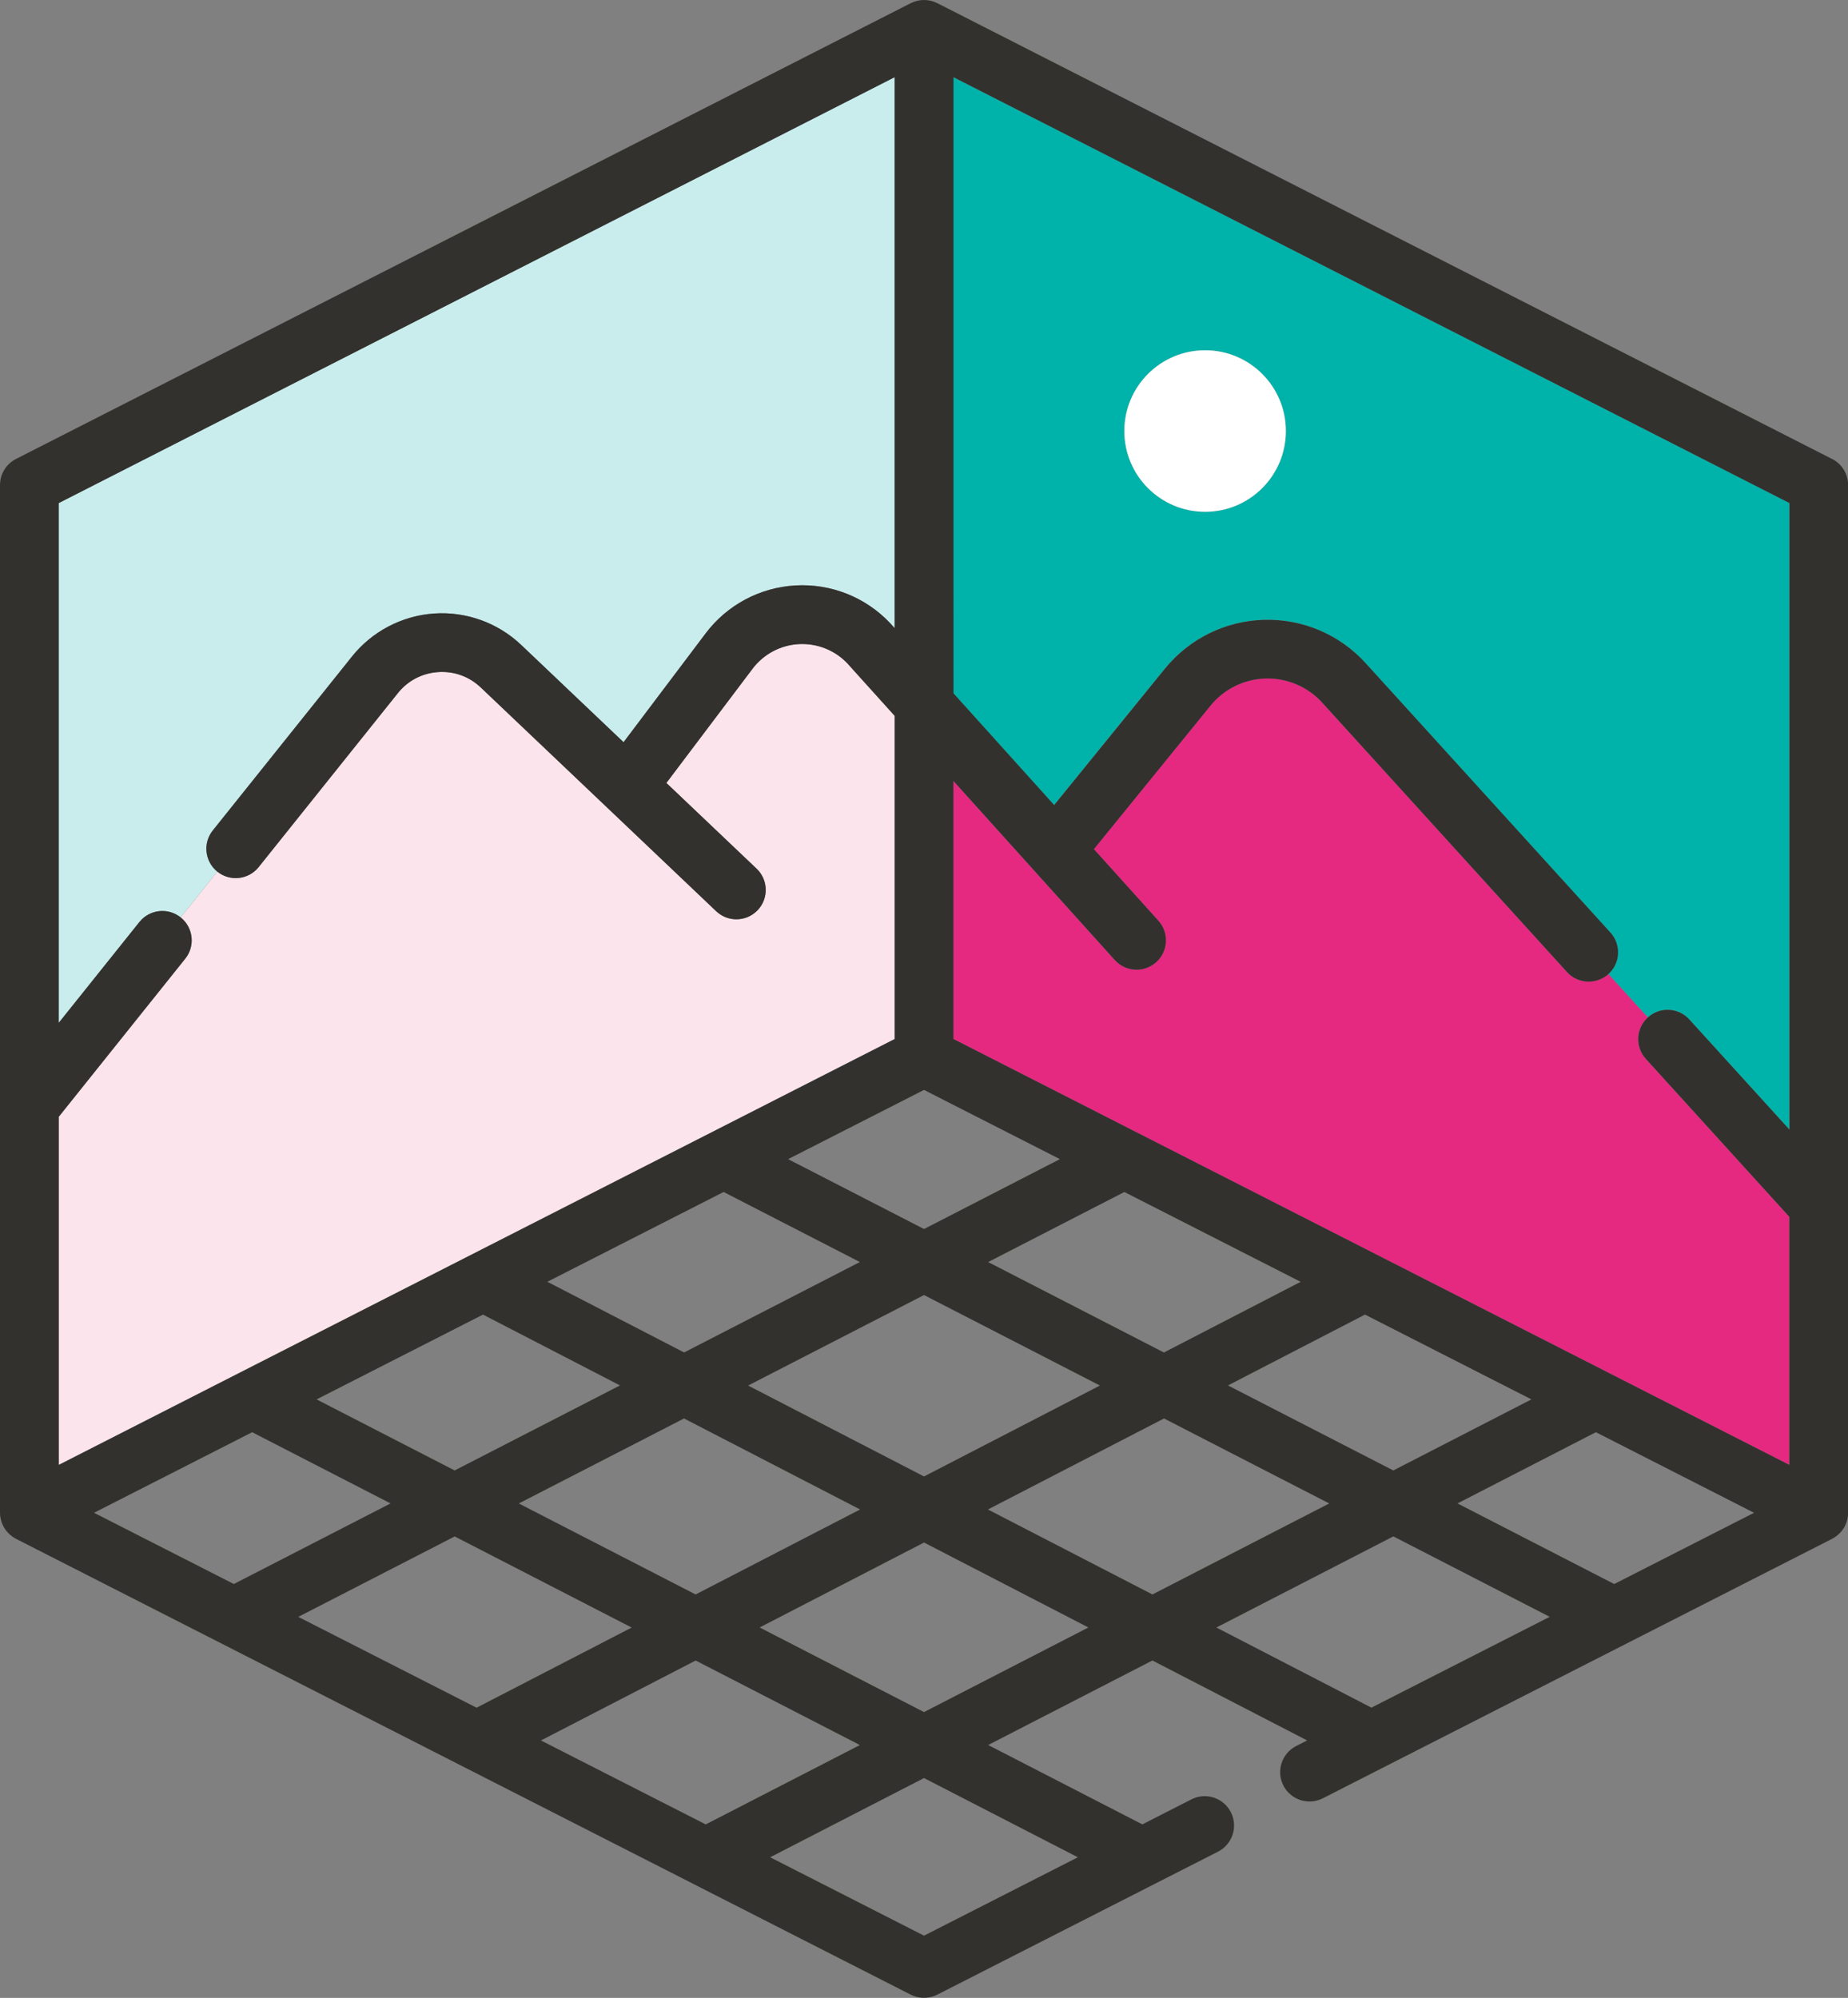 <?xml version="1.0" encoding="UTF-8"?>
<svg xmlns="http://www.w3.org/2000/svg" id="b" width="473.57" height="512" viewBox="0 0 473.57 512">
  <rect x="0" y="0" width="473.57" height="512" fill="#808080" stroke="none"/>
  <g id="c">
    <polygon points="281.87 355.07 236.79 331.88 191.71 355.07 236.79 378.37 281.87 355.07" fill="none"></polygon>
    <polygon points="64.62 367.03 24.09 387.68 59.93 405.93 100.08 385.28 64.62 367.03" fill="none"></polygon>
    <polygon points="220.41 386.83 175.29 363.51 132.95 385.29 178.26 408.61 220.41 386.83" fill="none"></polygon>
    <polygon points="392.45 358.61 349.8 336.89 314.69 355.04 357.06 376.83 392.45 358.61" fill="none"></polygon>
    <polygon points="333.31 328.48 288.13 305.47 253.23 323.42 298.27 346.59 333.31 328.48" fill="none"></polygon>
    <polygon points="140.27 328.48 175.3 346.59 220.35 323.42 185.44 305.47 143.04 327.07 140.27 328.48" fill="none"></polygon>
    <polygon points="271.61 297.05 250.09 286.09 236.79 279.31 222.99 286.34 201.96 297.05 236.79 314.96 271.61 297.05" fill="none"></polygon>
    <polygon points="158.89 355.04 123.77 336.89 81.13 358.61 116.52 376.83 158.89 355.04" fill="none"></polygon>
    <polygon points="197.36 475.96 236.79 496.04 276.21 475.96 236.79 455.66 197.36 475.96" fill="none"></polygon>
    <polygon points="373.5 385.28 413.65 405.93 449.49 387.68 408.96 367.03 373.5 385.28" fill="none"></polygon>
    <polygon points="298.29 363.51 253.17 386.83 295.32 408.61 340.63 385.29 298.29 363.51" fill="none"></polygon>
    <polygon points="311.71 417.09 351.45 437.62 397.13 414.35 357.06 393.74 311.71 417.09" fill="none"></polygon>
    <polygon points="178.27 425.54 138.62 446.03 180.85 467.54 220.36 447.2 178.27 425.54" fill="none"></polygon>
    <polygon points="194.67 417.06 236.79 438.75 278.91 417.06 236.79 395.3 194.67 417.06" fill="none"></polygon>
    <polygon points="116.52 393.74 76.45 414.35 122.12 437.62 161.86 417.09 116.52 393.74" fill="none"></polygon>
    <path d="M244.31,177.66l25.8,28.63,28.39-34.95c6.24-7.68,15.5-12.24,25.39-12.51,9.89-.29,19.39,3.77,26.04,11.1l62.73,69.04c2.79,3.07,2.57,7.83-.51,10.62l10.12,11.13h0c3.07-2.79,7.83-2.57,10.62.51l25.64,28.21v-160.54L244.31,19.78v157.89ZM308.82,89.76c11.43,0,20.7,9.27,20.7,20.7s-9.27,20.7-20.7,20.7-20.7-9.27-20.7-20.7,9.27-20.7,20.7-20.7Z" fill="#00b3aa"></path>
    <path d="M412.16,249.61c-1.44,1.3-3.25,1.95-5.05,1.95-2.04,0-4.09-.83-5.57-2.46l-62.73-69.04c-3.71-4.08-9.02-6.34-14.5-6.18-5.5.15-10.66,2.69-14.13,6.96l-29.88,36.77,16.53,18.34c2.78,3.09,2.53,7.84-.55,10.62-1.44,1.29-3.24,1.93-5.04,1.93-2.05,0-4.1-.84-5.59-2.48l-41.35-45.89v66.13l167.63,85.41,46.59,23.74v-63.58l-36.77-40.47c-2.79-3.07-2.57-7.83.51-10.62l-10.12-11.13s0,0,0,0Z" fill="#e52980"></path>
    <path d="M54.52,212.8l35.68-44.59c5.14-6.43,12.81-10.44,21.03-11,8.23-.56,16.36,2.38,22.32,8.05l26.23,24.93,21.03-27.88c5.5-7.29,13.88-11.77,23-12.29,9.13-.52,17.96,2.99,24.24,9.61.05.05.09.1.13.14l1.07,1.19V19.78L15.04,128.92v133.21l20.69-25.86c2.6-3.24,7.33-3.77,10.57-1.17l9.39-11.73c-3.24-2.6-3.77-7.33-1.17-10.57Z" fill="#c9eded"></path>
    <path d="M229.27,266.26v-82.82l-12.18-13.51c-3.23-3.37-7.75-5.13-12.42-4.88-4.7.27-9.01,2.57-11.84,6.33l-22.07,29.25,23.12,21.97c3.01,2.86,3.13,7.62.27,10.63-1.48,1.56-3.46,2.34-5.45,2.34-1.86,0-3.72-.68-5.18-2.07l-27.91-26.53s-.01-.01-.02-.02l-32.39-30.78c-2.97-2.82-6.85-4.23-10.94-3.95-4.09.28-7.75,2.19-10.31,5.39l-35.68,44.59c-2.6,3.24-7.33,3.77-10.57,1.17,0,0,0,0,0,0l-9.39,11.73s0,0,0,0c3.24,2.59,3.77,7.32,1.17,10.57l-32.43,40.53v89.2l50.43-25.7,163.8-83.45Z" fill="#fbe4eb"></path>
    <circle cx="308.82" cy="110.46" r="20.7" fill="#fff"></circle>
    <path d="M469.47,117.61L240.2.81c-.06-.03-.12-.05-.17-.07-.16-.07-.31-.14-.46-.2-.14-.06-.29-.11-.43-.16-.16-.05-.32-.1-.48-.14-.14-.04-.29-.07-.44-.1-.17-.03-.33-.05-.5-.07-.15-.02-.3-.04-.45-.05-.17-.01-.34-.01-.5-.01-.15,0-.3,0-.45.01-.16,0-.32.03-.49.05-.15.02-.3.04-.46.07-.16.03-.31.07-.47.11-.15.04-.3.08-.46.13-.15.05-.3.11-.45.17-.15.06-.3.12-.45.2-.05.03-.12.04-.17.07L4.11,117.61c-2.52,1.28-4.11,3.87-4.11,6.7v263.36c0,.34.03.68.07,1.01.02.11.05.22.07.33.04.22.08.43.14.64.04.13.09.25.12.38.06.19.12.38.2.55.05.13.12.25.18.38.09.17.17.34.26.5.07.12.16.24.23.36.11.15.21.3.32.45.09.12.19.23.29.34.12.14.25.27.38.4.11.11.22.21.33.3.14.12.28.23.43.35.12.09.25.18.37.26.07.04.13.1.2.14.08.05.18.09.26.14.09.05.16.11.25.15l229.23,116.79c.51.27,1.04.46,1.59.61,0,0,0,0,.01,0,0,0,.01,0,.02,0,.49.12.99.2,1.5.22h.03s0,0,.01,0c.1,0,.2,0,.3,0,.77,0,1.54-.12,2.28-.35t.02,0s0,0,.01,0c.39-.12.77-.29,1.14-.48l71.89-36.62c3.7-1.89,5.18-6.41,3.29-10.11-1.88-3.7-6.42-5.17-10.11-3.29l-12.57,6.41-39.51-20.34,42.09-21.66,39.65,20.49-2.81,1.43c-3.7,1.88-5.17,6.41-3.29,10.11,1.88,3.7,6.42,5.17,10.11,3.29l130.5-66.49c.09-.04.17-.1.25-.15.09-.05.18-.09.27-.14.07-.04.13-.09.2-.14.13-.08.25-.17.37-.26.15-.11.29-.23.43-.35.11-.1.22-.2.33-.3.13-.13.26-.27.38-.4.1-.11.2-.22.29-.34.11-.15.22-.3.32-.45.08-.12.16-.24.24-.36.09-.16.18-.33.26-.5.06-.12.13-.25.18-.38.08-.18.14-.36.2-.55.04-.13.09-.25.13-.38.05-.21.09-.43.13-.64.02-.11.05-.22.07-.34.05-.33.07-.67.07-1.01V124.31c0-2.83-1.59-5.42-4.11-6.7ZM458.54,289.46l-25.64-28.21c-2.79-3.07-7.55-3.3-10.62-.51h0c-3.07,2.79-3.3,7.55-.51,10.62l36.77,40.47v63.58l-46.59-23.74-167.63-85.41v-66.13l41.35,45.89c1.48,1.65,3.53,2.48,5.59,2.48,1.8,0,3.6-.64,5.04-1.93,3.08-2.78,3.33-7.54.55-10.62l-16.53-18.34,29.88-36.77c3.47-4.27,8.62-6.81,14.13-6.96,5.48-.16,10.79,2.1,14.5,6.18l62.73,69.04c1.48,1.64,3.52,2.46,5.57,2.46,1.8,0,3.61-.65,5.05-1.95,0,0,0,0,0,0,3.07-2.79,3.3-7.55.51-10.62l-62.73-69.04c-6.65-7.33-16.15-11.38-26.04-11.1-9.89.27-19.14,4.83-25.39,12.51l-28.39,34.95-25.8-28.63V19.78l214.23,109.14v160.54ZM15.04,286.21l32.43-40.53c2.6-3.24,2.07-7.97-1.17-10.57,0,0,0,0,0,0-3.24-2.6-7.97-2.07-10.57,1.17l-20.69,25.86v-133.21L229.27,19.78v141.2l-1.07-1.19s-.09-.1-.13-.14c-6.29-6.62-15.11-10.13-24.24-9.61-9.12.52-17.5,5-23,12.29l-21.03,27.88-26.23-24.93c-5.97-5.68-14.1-8.61-22.32-8.05-8.22.56-15.88,4.57-21.03,11l-35.68,44.59c-2.6,3.24-2.07,7.97,1.17,10.57,0,0,0,0,0,0,3.24,2.59,7.97,2.07,10.57-1.17l35.68-44.59c2.56-3.2,6.22-5.11,10.31-5.39,4.09-.28,7.97,1.12,10.94,3.95l32.39,30.78s.01,0,.02.02l27.91,26.53c1.46,1.38,3.32,2.07,5.18,2.07,1.99,0,3.98-.78,5.45-2.34,2.86-3.01,2.74-7.77-.27-10.63l-23.12-21.97,22.07-29.25c2.83-3.75,7.15-6.06,11.84-6.33,4.67-.25,9.19,1.52,12.42,4.88l12.18,13.51v82.82l-163.8,83.45-50.43,25.7v-89.2ZM185.44,305.47l34.91,17.95-45.04,23.17-35.04-18.11,2.77-1.41,42.41-21.61ZM201.96,297.05l21.03-10.71,13.8-7.03,13.3,6.78,21.52,10.96-34.82,17.91-34.83-17.91ZM123.77,336.89l35.11,18.15-42.37,21.79-35.38-18.21,42.64-21.73ZM175.29,363.51l45.12,23.32-42.15,21.78-45.31-23.32,42.34-21.78ZM191.71,355.07l45.08-23.19,45.08,23.19-45.08,23.3-45.08-23.3ZM253.23,323.42l34.9-17.95,45.18,23.02-35.04,18.11-45.04-23.17ZM349.8,336.89l42.64,21.73-35.39,18.21-42.37-21.79,35.11-18.15ZM24.09,387.68l40.53-20.65,35.46,18.25-40.16,20.65-35.84-18.26ZM76.45,414.35l40.07-20.61,45.35,23.35-39.74,20.54-45.68-23.27ZM138.62,446.03l39.65-20.49,42.09,21.66-39.51,20.34-42.23-21.52ZM276.21,475.96l-39.42,20.09-39.43-20.09,39.43-20.3,39.42,20.3ZM236.79,438.75l-42.12-21.68,42.12-21.77,42.12,21.77-42.12,21.68ZM253.17,386.83l45.12-23.32,42.34,21.78-45.31,23.32-42.15-21.78ZM351.45,437.62l-39.74-20.54,45.35-23.35,40.07,20.61-45.68,23.27ZM413.65,405.93l-40.15-20.65,35.46-18.25,40.53,20.65-35.84,18.26Z" fill="#32312d"></path>
  </g>
</svg>
